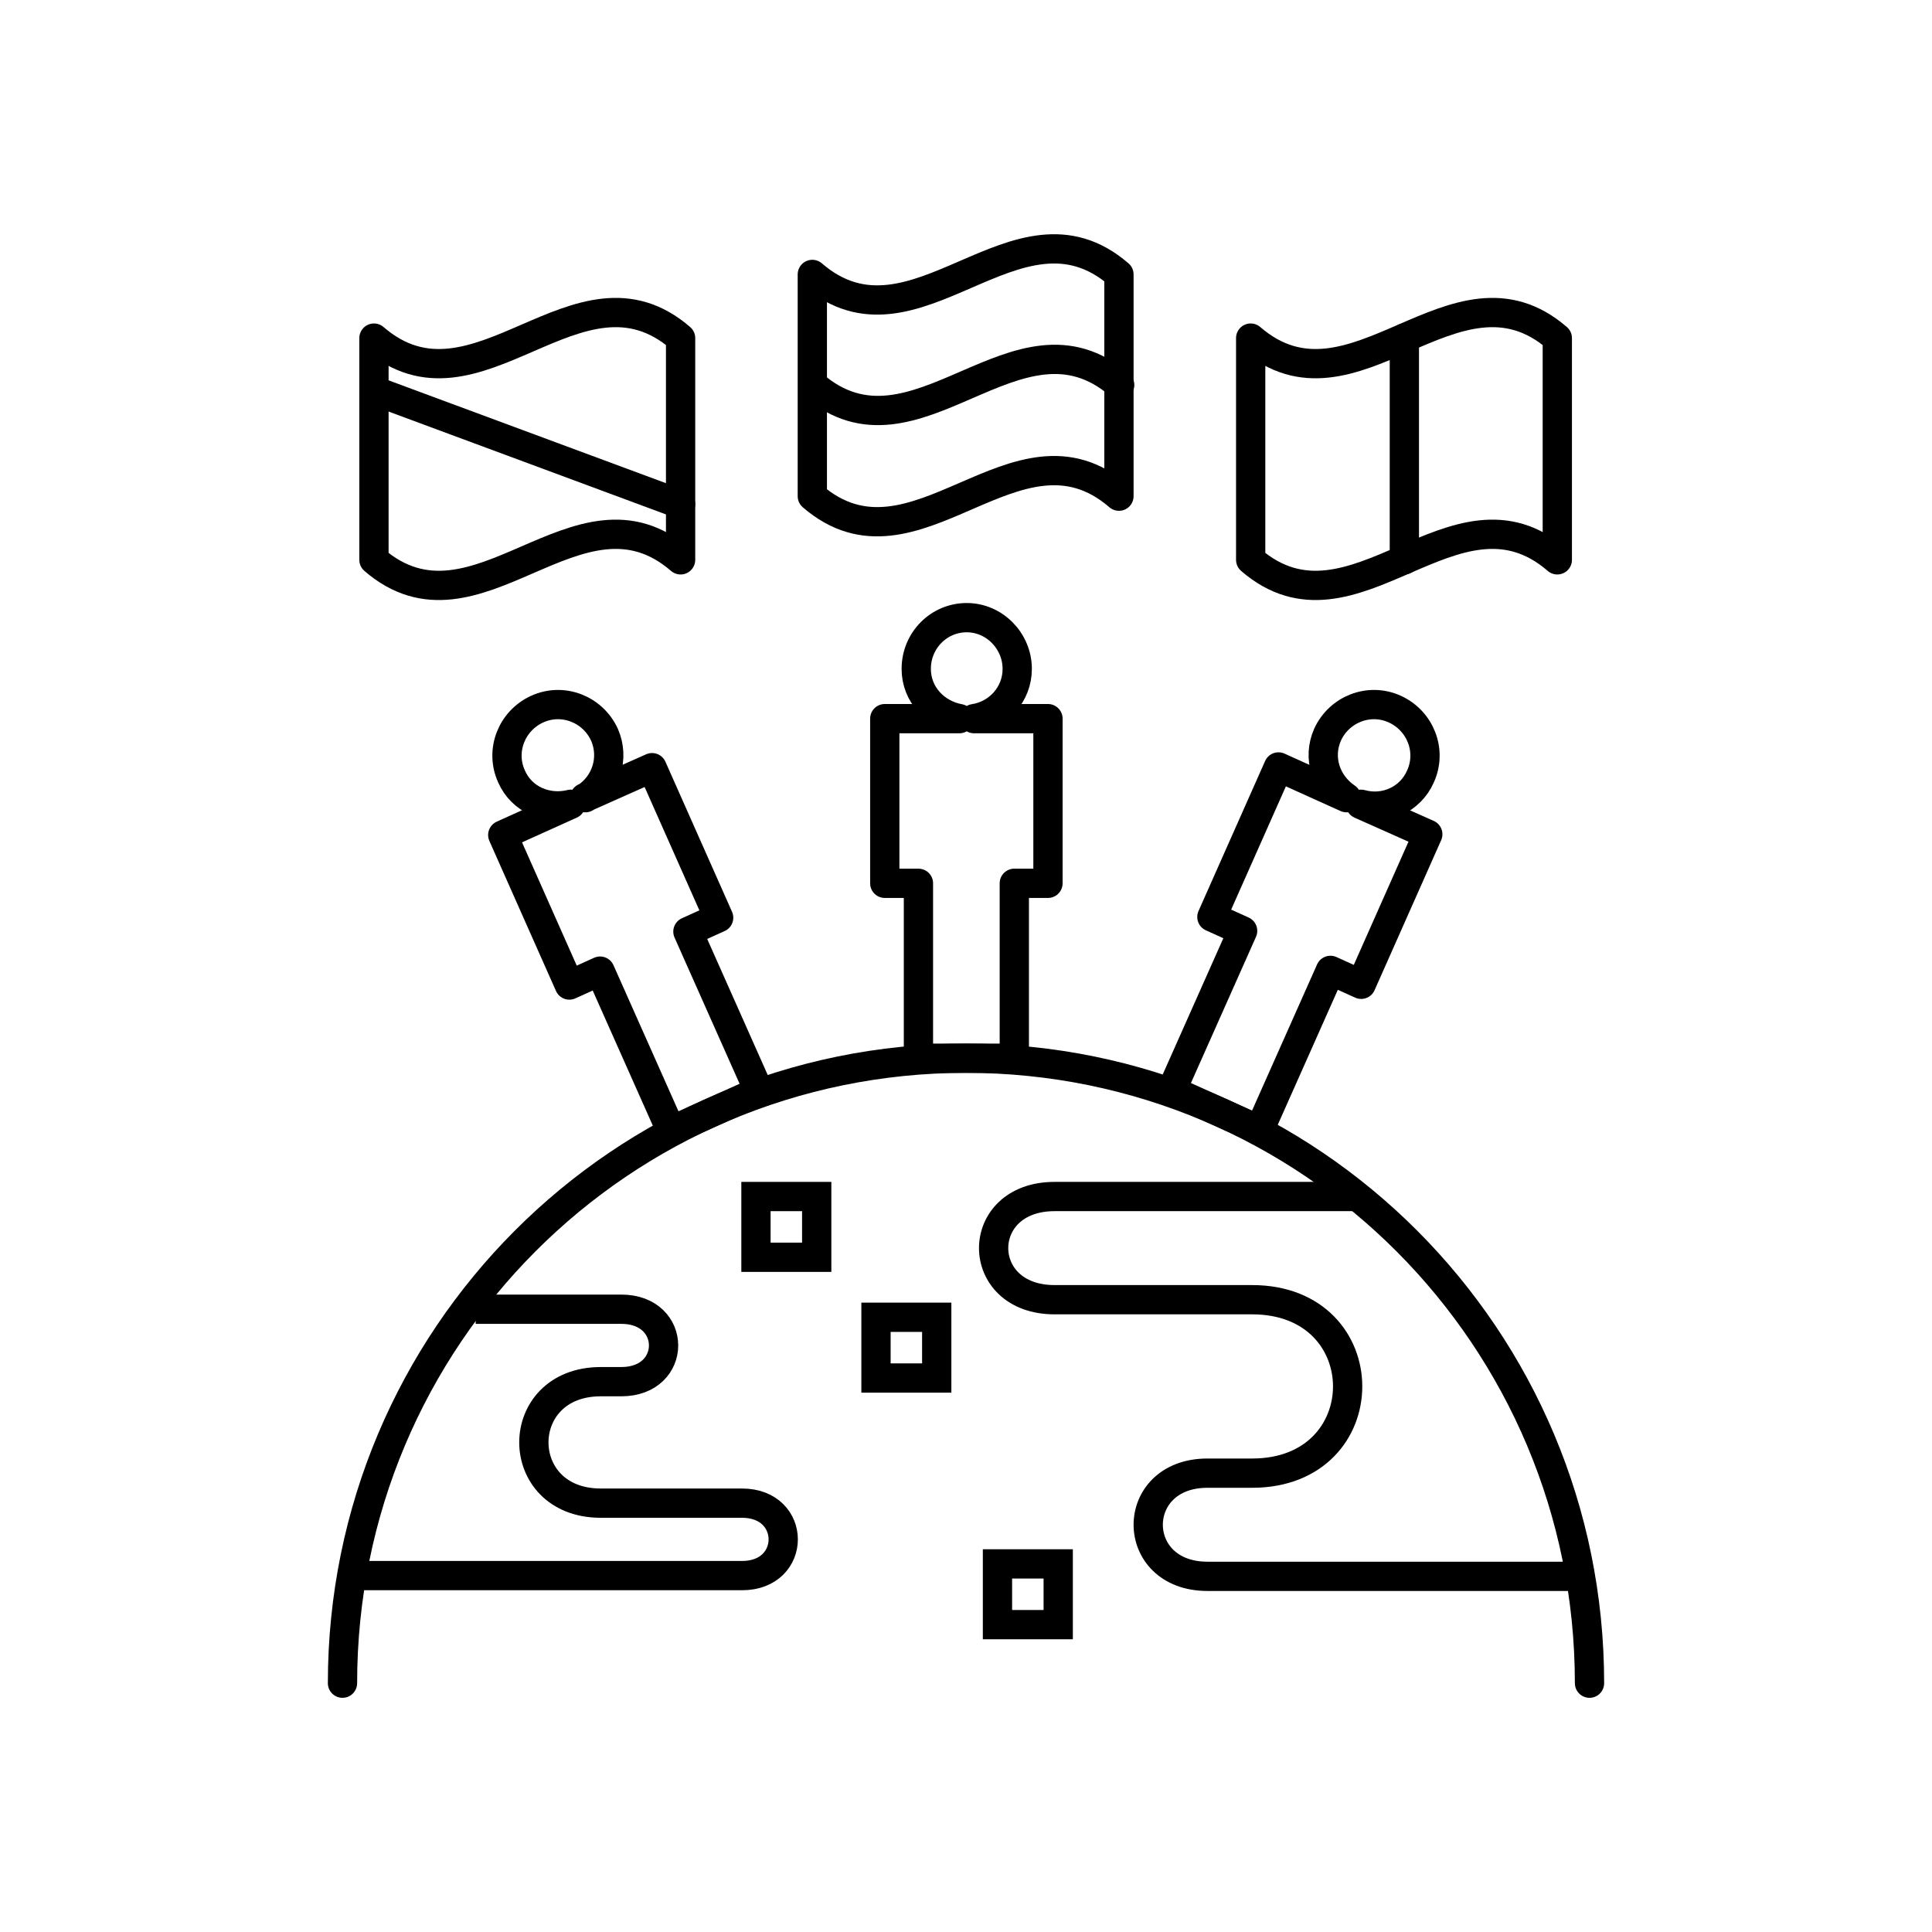 <?xml version="1.0" encoding="UTF-8"?>
<svg xmlns="http://www.w3.org/2000/svg" id="Info" width="264" height="264" viewBox="0 0 26.4 26.4">
  <defs>
    <style>
      .cls-1 {
        stroke-miterlimit: 10;
      }

      .cls-1, .cls-2 {
        fill: none;
        stroke: #000;
        stroke-width: .4px;
      }

      .cls-2 {
        stroke-linecap: round;
        stroke-linejoin: round;
      }
    </style>
  </defs>
  <g>
    <path class="cls-2" d="m11.11,5.26c1.4,1.21,2.79-1.21,4.19,0"></path>
    <path class="cls-2" d="m15.29,6.78c-1.4-1.21-2.79,1.21-4.19,0,0-1.01,0-2.02,0-3.03,1.4,1.21,2.79-1.21,4.19,0v3.03Z"></path>
  </g>
  <g>
    <path class="cls-2" d="m21.28,7.65c-1.4-1.21-2.79,1.21-4.19,0,0-1.01,0-2.02,0-3.03,1.4,1.21,2.79-1.21,4.19,0v3.03Z"></path>
    <path class="cls-2" d="m19.19,7.65c0-1.01,0-2.02,0-3.03"></path>
  </g>
  <g>
    <path class="cls-2" d="m9.3,7.65c-1.4-1.21-2.79,1.21-4.19,0,0-1.01,0-2.02,0-3.03,1.4,1.21,2.79-1.21,4.19,0v3.03Z"></path>
    <line class="cls-2" x1="5.12" y1="5.34" x2="9.3" y2="6.89"></line>
  </g>
  <path class="cls-2" d="m4.68,23c0-4.72,3.81-8.54,8.52-8.54s8.52,3.82,8.52,8.54"></path>
  <g>
    <path class="cls-2" d="m8,10.9c.28-.18.4-.54.26-.86-.16-.35-.57-.51-.92-.35s-.51.57-.35.92c.14.32.49.46.81.38l-.93.42.91,2.05.42-.19.97,2.18,1.2-.54-.97-2.18.42-.19-.91-2.05-.92.41Z"></path>
    <path class="cls-2" d="m13.31,9.82c.33-.05.59-.33.59-.68,0-.38-.31-.7-.69-.7s-.69.31-.69.7c0,.35.26.62.59.68h-1.02v2.25h.46v2.39h1.31v-2.39h.46v-2.25h-1.01Z"></path>
    <path class="cls-2" d="m18.6,10.99c.32.09.67-.06.81-.38.16-.35,0-.76-.35-.92s-.76,0-.92.35c-.14.32-.02.67.26.86l-.93-.42-.91,2.05.42.19-.97,2.18,1.2.54.97-2.18.42.19.91-2.05-.92-.41Z"></path>
  </g>
  <path class="cls-1" d="m6.5,17.89h1.99c.77,0,.77.99,0,.99h-.28c-1.22,0-1.22,1.66,0,1.66h1.93c.75,0,.75.99,0,.99h-5.33"></path>
  <path class="cls-1" d="m21.59,21.54h-5.09c-1.08,0-1.08-1.41,0-1.41h.61c1.74,0,1.74-2.37,0-2.37h-2.7c-1.11,0-1.11-1.41,0-1.41h4.1"></path>
  <rect class="cls-1" x="10.33" y="16.35" width=".83" height=".83"></rect>
  <rect class="cls-1" x="11.97" y="18" width=".83" height=".83"></rect>
  <rect class="cls-1" x="13.63" y="21.37" width=".83" height=".83"></rect>
</svg>
